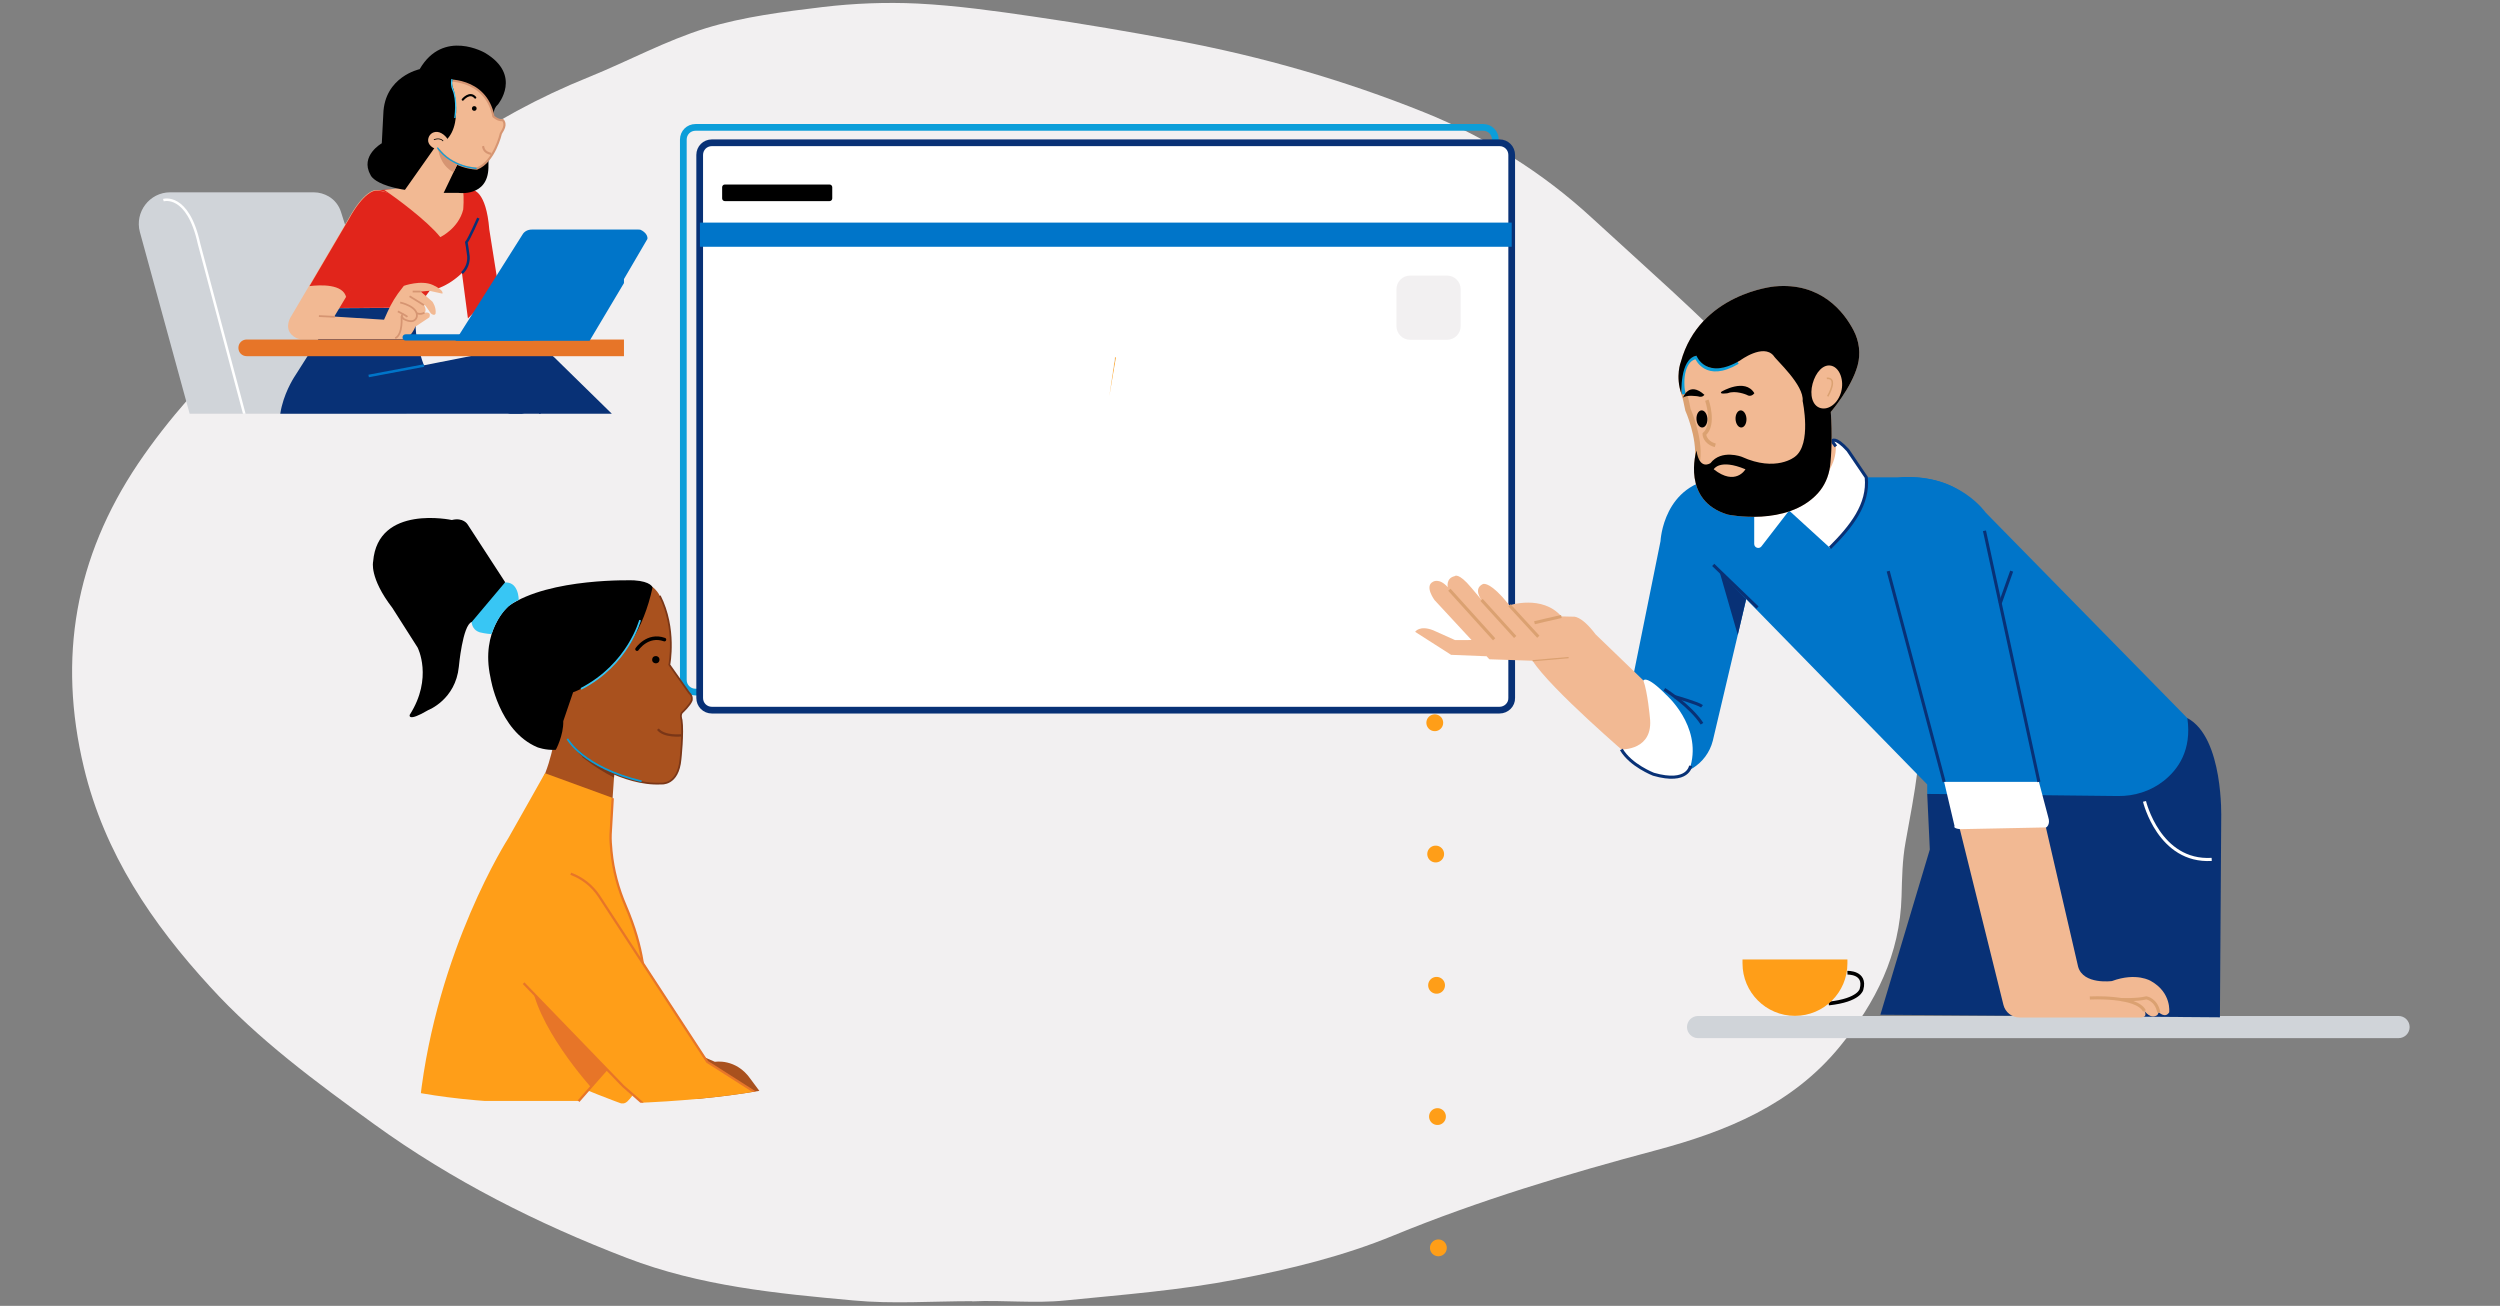 <svg id="eKryHwpI1GA1" xmlns="http://www.w3.org/2000/svg" xmlns:xlink="http://www.w3.org/1999/xlink" viewBox="0 0 574.34 300" shape-rendering="geometricPrecision" text-rendering="geometricPrecision" width="574.34" height="300">
<rect x="0" y="0" width="574.34" height="300" fill="#808080" stroke="none"/>
<style><![CDATA[
#eKryHwpI1GA64_tr {animation: eKryHwpI1GA64_tr__tr 20000ms linear infinite normal forwards}@keyframes eKryHwpI1GA64_tr__tr { 0% {transform: translate(141.658px,103.628px) rotate(5deg)} 5% {transform: translate(141.658px,103.628px) rotate(5deg)} 7% {transform: translate(141.658px,103.628px) rotate(0deg)} 20% {transform: translate(141.658px,103.628px) rotate(0deg)} 22% {transform: translate(141.658px,103.628px) rotate(5deg)} 35% {transform: translate(141.658px,103.628px) rotate(5deg)} 37% {transform: translate(141.658px,103.628px) rotate(0deg)} 50% {transform: translate(141.658px,103.628px) rotate(0deg)} 52% {transform: translate(141.658px,103.628px) rotate(5deg)} 65% {transform: translate(141.658px,103.628px) rotate(5deg)} 67% {transform: translate(141.658px,103.628px) rotate(0deg)} 82.5% {transform: translate(141.658px,103.628px) rotate(0deg)} 84.5% {transform: translate(141.658px,103.628px) rotate(5deg)} 97.5% {transform: translate(141.658px,103.628px) rotate(5deg)} 99.5% {transform: translate(141.658px,103.628px) rotate(0deg)} 100% {transform: translate(141.658px,103.628px) rotate(0deg)}} #eKryHwpI1GA70_ts {animation: eKryHwpI1GA70_ts__ts 20000ms linear infinite normal forwards}@keyframes eKryHwpI1GA70_ts__ts { 0% {transform: translate(155.1px,64.7px) scale(1,1)} 2.5% {transform: translate(155.1px,64.7px) scale(1,1)} 4% {transform: translate(155.1px,64.7px) scale(1,0.2)} 5.5% {transform: translate(155.1px,64.7px) scale(1,1)} 17.5% {transform: translate(155.1px,64.7px) scale(1,1)} 19% {transform: translate(155.1px,64.7px) scale(1,0.2)} 20.5% {transform: translate(155.1px,64.7px) scale(1,1)} 40% {transform: translate(155.1px,64.7px) scale(1,1)} 41.5% {transform: translate(155.1px,64.7px) scale(1,0.2)} 43% {transform: translate(155.1px,64.7px) scale(1,1)} 60% {transform: translate(155.1px,64.7px) scale(1,1)} 61.5% {transform: translate(155.1px,64.7px) scale(1,0.2)} 63% {transform: translate(155.1px,64.7px) scale(1,1)} 80% {transform: translate(155.1px,64.7px) scale(1,1)} 81.5% {transform: translate(155.1px,64.7px) scale(1,0.2)} 83% {transform: translate(155.1px,64.7px) scale(1,1)} 100% {transform: translate(155.1px,64.7px) scale(1,1)}} #eKryHwpI1GA71_to {animation: eKryHwpI1GA71_to__to 20000ms linear infinite normal forwards}@keyframes eKryHwpI1GA71_to__to { 0% {transform: translate(152.75px,60.709px)} 2.5% {transform: translate(152.75px,60.709px)} 4% {transform: translate(152.772px,61.708px)} 5.5% {transform: translate(152.75px,60.709px)} 17.5% {transform: translate(152.75px,60.709px)} 19% {transform: translate(152.772px,61.708px)} 20.5% {transform: translate(152.75px,60.709px)} 40% {transform: translate(152.75px,60.709px)} 41.5% {transform: translate(152.772px,61.708px)} 43% {transform: translate(152.75px,60.709px)} 60% {transform: translate(152.75px,60.709px)} 61.5% {transform: translate(152.772px,61.708px)} 63% {transform: translate(152.75px,60.709px)} 80% {transform: translate(152.75px,60.709px)} 81.5% {transform: translate(152.772px,61.708px)} 83% {transform: translate(152.75px,60.709px)} 100% {transform: translate(152.75px,60.709px)}} #eKryHwpI1GA91_ts {animation: eKryHwpI1GA91_ts__ts 20000ms linear infinite normal forwards}@keyframes eKryHwpI1GA91_ts__ts { 0% {transform: translate(289.921px,124.971px) scale(0,1)} 2.5% {transform: translate(289.921px,124.971px) scale(1,1)} 100% {transform: translate(289.921px,124.971px) scale(1,1)}} #eKryHwpI1GA92_ts {animation: eKryHwpI1GA92_ts__ts 20000ms linear infinite normal forwards}@keyframes eKryHwpI1GA92_ts__ts { 0% {transform: translate(289.762px,139.031px) scale(0,1)} 1.5% {transform: translate(289.762px,139.031px) scale(0,1)} 7.5% {transform: translate(289.762px,139.031px) scale(1,1)} 100% {transform: translate(289.762px,139.031px) scale(1,1)}} #eKryHwpI1GA101_to {animation: eKryHwpI1GA101_to__to 20000ms linear infinite normal forwards}@keyframes eKryHwpI1GA101_to__to { 0% {transform: translate(284px,97.845px)} 7.5% {transform: translate(284px,97.845px)} 10% {transform: translate(301.504px,83.632px)} 100% {transform: translate(301.504px,83.632px)}} #eKryHwpI1GA106_to {animation: eKryHwpI1GA106_to__to 20000ms linear infinite normal forwards}@keyframes eKryHwpI1GA106_to__to { 0% {transform: translate(233.595px,155.615px)} 7.5% {transform: translate(233.595px,155.615px)} 10% {transform: translate(227.942px,164.597px)} 100% {transform: translate(227.942px,164.597px)}} #eKryHwpI1GA111 {animation: eKryHwpI1GA111_s_do 20000ms linear infinite normal forwards}@keyframes eKryHwpI1GA111_s_do { 0% {stroke-dashoffset: 0} 7.5% {stroke-dashoffset: -268.89} 100% {stroke-dashoffset: -268.89}} #eKryHwpI1GA121_tr {animation: eKryHwpI1GA121_tr__tr 20000ms linear infinite normal forwards}@keyframes eKryHwpI1GA121_tr__tr { 0% {transform: translate(213.559px,354.752px) rotate(75deg)} 10% {transform: translate(213.559px,354.752px) rotate(75deg)} 15% {transform: translate(213.559px,354.752px) rotate(0deg)} 80% {transform: translate(213.559px,354.752px) rotate(0deg)} 85% {transform: translate(213.559px,354.752px) rotate(75deg)} 100% {transform: translate(213.559px,354.752px) rotate(75deg)}} #eKryHwpI1GA159_tr {animation: eKryHwpI1GA159_tr__tr 20000ms linear infinite normal forwards}@keyframes eKryHwpI1GA159_tr__tr { 0% {transform: translate(194.248px,317.639px) rotate(8deg)} 5% {transform: translate(194.248px,317.639px) rotate(8deg)} 7% {transform: translate(194.248px,317.639px) rotate(0deg)} 27.5% {transform: translate(194.248px,317.639px) rotate(0deg)} 29.5% {transform: translate(194.248px,317.639px) rotate(8deg)} 52% {transform: translate(194.248px,317.639px) rotate(8deg)} 54% {transform: translate(194.248px,317.639px) rotate(0deg)} 77.5% {transform: translate(194.248px,317.639px) rotate(0deg)} 79.5% {transform: translate(194.248px,317.639px) rotate(8deg)} 97.5% {transform: translate(194.248px,317.639px) rotate(8deg)} 99.5% {transform: translate(194.248px,317.639px) rotate(0deg)} 100% {transform: translate(194.248px,317.639px) rotate(0deg)}} #eKryHwpI1GA162_ts {animation: eKryHwpI1GA162_ts__ts 20000ms linear infinite normal forwards}@keyframes eKryHwpI1GA162_ts__ts { 0% {transform: translate(242.2px,270.8px) scale(1,1)} 1.5% {transform: translate(242.2px,270.8px) scale(1,0.2)} 3% {transform: translate(242.2px,270.8px) scale(1,1)} 20% {transform: translate(242.2px,270.8px) scale(1,1)} 21.5% {transform: translate(242.2px,270.8px) scale(1,0.2)} 23% {transform: translate(242.2px,270.8px) scale(1,1)} 40% {transform: translate(242.2px,270.8px) scale(1,1)} 41.5% {transform: translate(242.2px,270.8px) scale(1,0.2)} 43% {transform: translate(242.2px,270.8px) scale(1,1)} 60% {transform: translate(242.2px,270.8px) scale(1,1)} 61.5% {transform: translate(242.2px,270.8px) scale(1,0.2)} 63% {transform: translate(242.2px,270.8px) scale(1,1)} 80% {transform: translate(242.2px,270.8px) scale(1,1)} 81.5% {transform: translate(242.2px,270.8px) scale(1,0.2)} 83% {transform: translate(242.2px,270.8px) scale(1,1)} 100% {transform: translate(242.2px,270.8px) scale(1,1)}} #eKryHwpI1GA163_to {animation: eKryHwpI1GA163_to__to 20000ms linear infinite normal forwards}@keyframes eKryHwpI1GA163_to__to { 0% {transform: translate(239.45px,265.151px)} 1.5% {transform: translate(239.728px,267.132px)} 3% {transform: translate(239.45px,265.151px)} 20% {transform: translate(239.45px,265.151px)} 21.5% {transform: translate(239.728px,267.132px)} 23% {transform: translate(239.45px,265.151px)} 40% {transform: translate(239.45px,265.151px)} 41.5% {transform: translate(239.728px,267.132px)} 43% {transform: translate(239.45px,265.151px)} 60% {transform: translate(239.45px,265.151px)} 61.5% {transform: translate(239.728px,267.132px)} 63% {transform: translate(239.45px,265.151px)} 80% {transform: translate(239.45px,265.151px)} 81.5% {transform: translate(239.728px,267.132px)} 83% {transform: translate(239.45px,265.151px)} 100% {transform: translate(239.45px,265.151px)}} #eKryHwpI1GA220_tr {animation: eKryHwpI1GA220_tr__tr 20000ms linear infinite normal forwards}@keyframes eKryHwpI1GA220_tr__tr { 0% {transform: translate(409.011px,162.733px) rotate(-5deg)} 7% {transform: translate(409.011px,162.733px) rotate(-5deg)} 8.5% {transform: translate(409.011px,162.733px) rotate(0deg)} 12.5% {transform: translate(409.011px,162.733px) rotate(0deg)} 14% {transform: translate(409.011px,162.733px) rotate(-10deg)} 17.5% {transform: translate(409.011px,162.733px) rotate(-10deg)} 19% {transform: translate(409.011px,162.733px) rotate(0deg)} 22.5% {transform: translate(409.011px,162.733px) rotate(0deg)} 24% {transform: translate(409.011px,162.733px) rotate(-5deg)} 27.5% {transform: translate(409.011px,162.733px) rotate(-5deg)} 29% {transform: translate(409.011px,162.733px) rotate(0deg)} 50% {transform: translate(409.011px,162.733px) rotate(-5deg)} 51.5% {transform: translate(409.011px,162.733px) rotate(0deg)} 55.5% {transform: translate(409.011px,162.733px) rotate(0deg)} 57% {transform: translate(409.011px,162.733px) rotate(-10deg)} 60.5% {transform: translate(409.011px,162.733px) rotate(-10deg)} 62% {transform: translate(409.011px,162.733px) rotate(0deg)} 65.5% {transform: translate(409.011px,162.733px) rotate(0deg)} 67% {transform: translate(409.011px,162.733px) rotate(-5deg)} 70.5% {transform: translate(409.011px,162.733px) rotate(-5deg)} 72% {transform: translate(409.011px,162.733px) rotate(0deg)} 100% {transform: translate(409.011px,162.733px) rotate(0deg)}} #eKryHwpI1GA232_tr {animation: eKryHwpI1GA232_tr__tr 20000ms linear infinite normal forwards}@keyframes eKryHwpI1GA232_tr__tr { 0% {transform: translate(427.166px,111.998px) rotate(0deg)} 7.5% {transform: translate(427.166px,111.998px) rotate(0deg)} 9.5% {transform: translate(427.166px,111.998px) rotate(-5deg)} 25% {transform: translate(427.166px,111.998px) rotate(-5deg)} 27% {transform: translate(427.166px,111.998px) rotate(0deg)} 42.5% {transform: translate(427.166px,111.998px) rotate(0deg)} 44.5% {transform: translate(427.166px,111.998px) rotate(-5deg)} 65% {transform: translate(427.166px,111.998px) rotate(-5deg)} 67% {transform: translate(427.166px,111.998px) rotate(0deg)} 80% {transform: translate(427.166px,111.998px) rotate(0deg)} 82% {transform: translate(427.166px,111.998px) rotate(-5deg)} 100% {transform: translate(427.166px,111.998px) rotate(-5deg)}} #eKryHwpI1GA242_to {animation: eKryHwpI1GA242_to__to 20000ms linear infinite normal forwards}@keyframes eKryHwpI1GA242_to__to { 0% {transform: translate(421.259px,88.598px)} 2% {transform: translate(421.259px,88.598px)} 3.5% {transform: translate(421.259px,89.598px)} 5% {transform: translate(421.259px,88.598px)} 20% {transform: translate(421.259px,88.598px)} 21.5% {transform: translate(421.259px,89.598px)} 23% {transform: translate(421.259px,88.598px)} 50% {transform: translate(421.259px,88.598px)} 51.5% {transform: translate(421.259px,89.598px)} 53% {transform: translate(421.259px,88.598px)} 70% {transform: translate(421.259px,88.598px)} 71.5% {transform: translate(421.259px,89.598px)} 73% {transform: translate(421.259px,88.598px)} 85% {transform: translate(421.259px,88.598px)} 86.5% {transform: translate(421.259px,89.598px)} 88% {transform: translate(421.259px,88.598px)} 100% {transform: translate(421.259px,88.598px)}} #eKryHwpI1GA243_to {animation: eKryHwpI1GA243_to__to 20000ms linear infinite normal forwards}@keyframes eKryHwpI1GA243_to__to { 0% {transform: translate(413.06px,89.096px)} 2% {transform: translate(413.06px,89.096px)} 3.5% {transform: translate(413.06px,90.096px)} 5% {transform: translate(413.06px,89.096px)} 20% {transform: translate(413.06px,89.096px)} 21.5% {transform: translate(413.06px,90.096px)} 23% {transform: translate(413.06px,89.096px)} 50% {transform: translate(413.06px,89.096px)} 51.5% {transform: translate(413.06px,90.096px)} 53% {transform: translate(413.06px,89.096px)} 70% {transform: translate(413.06px,89.096px)} 71.5% {transform: translate(413.06px,90.096px)} 73% {transform: translate(413.06px,89.096px)} 85% {transform: translate(413.06px,89.096px)} 86.5% {transform: translate(413.06px,90.096px)} 88% {transform: translate(413.06px,89.096px)} 100% {transform: translate(413.06px,89.096px)}} #eKryHwpI1GA245_ts {animation: eKryHwpI1GA245_ts__ts 20000ms linear infinite normal forwards}@keyframes eKryHwpI1GA245_ts__ts { 0% {transform: translate(421.953px,95.499px) rotate(-2.889deg) scale(1,1)} 2% {transform: translate(421.953px,95.499px) rotate(-2.889deg) scale(1,1)} 3.5% {transform: translate(421.953px,95.499px) rotate(-2.889deg) scale(1,0.2)} 5% {transform: translate(421.953px,95.499px) rotate(-2.889deg) scale(1,1)} 20% {transform: translate(421.953px,95.499px) rotate(-2.889deg) scale(1,1)} 21.5% {transform: translate(421.953px,95.499px) rotate(-2.889deg) scale(1,0.2)} 23% {transform: translate(421.953px,95.499px) rotate(-2.889deg) scale(1,1)} 50% {transform: translate(421.953px,95.499px) rotate(-2.889deg) scale(1,1)} 51.5% {transform: translate(421.953px,95.499px) rotate(-2.889deg) scale(1,0.2)} 53% {transform: translate(421.953px,95.499px) rotate(-2.889deg) scale(1,1)} 70% {transform: translate(421.953px,95.499px) rotate(-2.889deg) scale(1,1)} 71.5% {transform: translate(421.953px,95.499px) rotate(-2.889deg) scale(1,0.2)} 73% {transform: translate(421.953px,95.499px) rotate(-2.889deg) scale(1,1)} 85% {transform: translate(421.953px,95.499px) rotate(-2.889deg) scale(1,1)} 86.5% {transform: translate(421.953px,95.499px) rotate(-2.889deg) scale(1,0.2)} 88% {transform: translate(421.953px,95.499px) rotate(-2.889deg) scale(1,1)} 100% {transform: translate(421.953px,95.499px) rotate(-2.889deg) scale(1,1)}} #eKryHwpI1GA246_ts {animation: eKryHwpI1GA246_ts__ts 20000ms linear infinite normal forwards}@keyframes eKryHwpI1GA246_ts__ts { 0% {transform: translate(414.668px,95.416px) rotate(-2.889deg) scale(1,1)} 2% {transform: translate(414.668px,95.416px) rotate(-2.889deg) scale(1,1)} 3.5% {transform: translate(414.668px,95.416px) rotate(-2.889deg) scale(1,0.2)} 5% {transform: translate(414.668px,95.416px) rotate(-2.889deg) scale(1,1)} 20% {transform: translate(414.668px,95.416px) rotate(-2.889deg) scale(1,1)} 21.5% {transform: translate(414.668px,95.416px) rotate(-2.889deg) scale(1,0.2)} 23% {transform: translate(414.668px,95.416px) rotate(-2.889deg) scale(1,1)} 50% {transform: translate(414.668px,95.416px) rotate(-2.889deg) scale(1,1)} 51.5% {transform: translate(414.668px,95.416px) rotate(-2.889deg) scale(1,0.2)} 53% {transform: translate(414.668px,95.416px) rotate(-2.889deg) scale(1,1)} 70% {transform: translate(414.668px,95.416px) rotate(-2.889deg) scale(1,1)} 71.5% {transform: translate(414.668px,95.416px) rotate(-2.889deg) scale(1,0.2)} 73% {transform: translate(414.668px,95.416px) rotate(-2.889deg) scale(1,1)} 85% {transform: translate(414.668px,95.416px) rotate(-2.889deg) scale(1,1)} 86.5% {transform: translate(414.668px,95.416px) rotate(-2.889deg) scale(1,0.2)} 88% {transform: translate(414.668px,95.416px) rotate(-2.889deg) scale(1,1)} 100% {transform: translate(414.668px,95.416px) rotate(-2.889deg) scale(1,1)}} #eKryHwpI1GA247_ts {animation: eKryHwpI1GA247_ts__ts 20000ms linear infinite normal forwards}@keyframes eKryHwpI1GA247_ts__ts { 0% {transform: translate(419.76px,103.5px) scale(1,1)} 5% {transform: translate(419.76px,103.5px) scale(1,1)} 6.5% {transform: translate(419.76px,103.5px) scale(1,0.5)} 8% {transform: translate(419.76px,103.5px) scale(1,1)} 9.5% {transform: translate(419.76px,103.5px) scale(1,0.5)} 11% {transform: translate(419.76px,103.5px) scale(1,1)} 12.5% {transform: translate(419.76px,103.5px) scale(1,0.5)} 14% {transform: translate(419.76px,103.5px) scale(1,1)} 15.5% {transform: translate(419.76px,103.5px) scale(1,0.5)} 17% {transform: translate(419.76px,103.5px) scale(1,1)} 18.5% {transform: translate(419.76px,103.5px) scale(1,0.5)} 20% {transform: translate(419.76px,103.5px) scale(1,1)} 21.5% {transform: translate(419.76px,103.5px) scale(1,0.5)} 23% {transform: translate(419.76px,103.5px) scale(1,1)} 24.5% {transform: translate(419.76px,103.5px) scale(1,0.5)} 26% {transform: translate(419.76px,103.5px) scale(1,1)} 27.5% {transform: translate(419.76px,103.5px) scale(1,0.5)} 29% {transform: translate(419.76px,103.5px) scale(1,1)} 50% {transform: translate(419.76px,103.5px) scale(1,1)} 51.5% {transform: translate(419.76px,103.5px) scale(1,0.5)} 53% {transform: translate(419.76px,103.5px) scale(1,1)} 54.5% {transform: translate(419.76px,103.5px) scale(1,0.5)} 56% {transform: translate(419.76px,103.5px) scale(1,1)} 57.5% {transform: translate(419.76px,103.5px) scale(1,0.5)} 59% {transform: translate(419.76px,103.5px) scale(1,1)} 60.5% {transform: translate(419.76px,103.5px) scale(1,0.5)} 62% {transform: translate(419.76px,103.5px) scale(1,1)} 63.5% {transform: translate(419.76px,103.5px) scale(1,0.5)} 65% {transform: translate(419.76px,103.5px) scale(1,1)} 66.5% {transform: translate(419.76px,103.5px) scale(1,0.5)} 68% {transform: translate(419.76px,103.5px) scale(1,1)} 69.5% {transform: translate(419.76px,103.5px) scale(1,0.5)} 71% {transform: translate(419.76px,103.5px) scale(1,1)} 72.5% {transform: translate(419.76px,103.5px) scale(1,0.5)} 74% {transform: translate(419.76px,103.5px) scale(1,1)} 100% {transform: translate(419.76px,103.5px) scale(1,1)}} #eKryHwpI1GA248 {animation: eKryHwpI1GA248_s_do 20000ms linear infinite normal forwards}@keyframes eKryHwpI1GA248_s_do { 0% {stroke-dashoffset: 0} 100% {stroke-dashoffset: -600}}
]]></style>
<defs><path id="eKryHwpI1GA4" d="M19.4,183.2h196.5v-51.7l9-15.4c.3-2.1-2.5-3.8-3.8-3.8h-5.1v-29.3c0-32.3-26.2-58.4-58.4-58.4h-138.1l-.1,158.6Z"/><path id="eKryHwpI1GA5" d="M372.5,322.1c0,62.3,13.8,124.6-148.6,126.4-157.2,1.7-123-55.6-123-117.9s13.6-141.8,110.1-112.7c58.3,17.5,161.5,41.9,161.5,104.2Z"/><path id="eKryHwpI1GA6" d="M300.7,330.5c0,38.8-21,72.7-52.3,90.9-15.5,9-33.6,14.2-52.9,14.2-58.1,0-105.1-47.1-105.1-105.1s-6.6-187.8,105.1-105.1c43,31.8,97.6,39.9,104.3,91.6.6,4.4.9,8.9.9,13.5Z"/></defs><g transform="matrix(.57 0 0 0.57 74.163 22.42)"><path d="M373.7,531.1c-16,0-32,1.2-47.9-.3-30.9-2.8-61.8-5.8-91.2-17.1-36.2-13.9-70.5-31.2-102-54-23.3-16.9-46.6-34-66-55.3C43.2,378.9,24,350.7,15.7,316c-10.6-44.2-3.5-84.7,21.8-122.4c12.4-18.4,27.2-34.5,43-50c11.5-11.2,22.8-22.5,34-34c30.1-31,64.5-55.7,104.8-71.9c15.8-6.4,31-14.7,47.2-19.7c15.1-4.6,31.2-6.6,47-8.5c12.6-1.5,25.5-2,38.2-1.4c15.7.8,31.4,3,47.1,5.3c19.3,2.8,38.6,6.1,57.8,9.7c34,6.4,67.1,15.9,99.2,28.8c25.1,10.1,47.7,24.2,67.6,42.5c21.3,19.6,43.2,38.7,63.2,59.5c20.8,21.6,39.5,45.2,52.4,72.6c9.1,19.2,14.2,39.5,16.4,60.8c2.1,20.2-2,39.4-5.5,58.9-1.3,7.1-1.4,14.5-1.6,21.7-.6,23.4-10.4,42.9-24.9,60.6-19.2,23.5-45.8,34.2-73.8,41.7-36,9.6-71.4,20.2-106,34.4-20.1,8.3-41.8,13.6-63.2,17.7-22.7,4.4-46,6.2-69.1,8.5-12.5,1.3-25.099-.22-37.599.38-.1-.4-.001-.08-.001-.08Z" transform="translate(-112-46)" fill="#f2f0f1"/><g transform="matrix(1.05 0 0 1.05-105.32-64.932)"><g><g clip-path="url(#eKryHwpI1GA82)"><g><g><g><path d="M124.5,304.3h-40.8c0-6.5,5.3-11.8,11.8-11.8h4.2v-63.9h10.3v63.9h2.7c3.3,0,6.2,1.3,8.3,3.5s3.5,5,3.5,8.3Z" fill="#f2f0f1"/></g><g><g><path d="M156,206.7c0,0-2.1,12.3-12.1,12.6l-74.7.3c-5.9,0-11.2-3.9-12.7-9.7L30.1,113.5c-2.1-7.7,3.7-15.3,11.6-15.3h55.1c2.1,0,4.1.6,5.8,1.6c2.2,1.3,3.9,3.4,4.7,6l10.4,32.7l13.8,43.6L156,206.7Z" fill="#d0d4d9"/></g><path d="M39.1,101.2c0,0,9.4-2.9,13.7,16.8l23.4,87.9h18.1" fill="none" stroke="#fff" stroke-width="0.976" stroke-miterlimit="10"/></g><g><g><g><path d="M261.6,218.9l-18.4,29.4c-4.8,6.7-10.9,1.8-10.9,1.8l-7.3-7.2-3.4-3.4-4.2-4.2-13.2-13.1l20-20l13,14l3.6,3.9.7.8l2.4,2.6l3.9-2.7c7.6-4.8,11.3-4.9,13.1-4.2.8.3,1.2,1.4.7,2.3Z" fill="#f2b993"/><path d="M241.4,220.9c-2.6,5-10.2,19.3-10.9,19.8-.5.3-3.1,1.3-5.4,2.2l-3.4-3.4-4.2-4.2c0,0,16.7-14.5,19.7-19.1l3.6,3.9.6.8Z" fill="#fff"/><g><path d="M261.6,218.9l-18.4,29.4c-4.8,6.7-10.9,1.8-10.9,1.8l-10.7-10.6c4.2-3.6,16.2-14.2,19.1-19.4l3.1,3.4l3.9-2.7c7.6-4.8,11.3-4.9,13.1-4.2.9.3,1.3,1.4.8,2.3Z" fill="#083176"/></g><path d="M237.9,230.4c0,0,3.5-5.1,5.9-7" fill="none" stroke="#000" stroke-width="0.303" stroke-miterlimit="10"/></g><g><g><path d="M106.1,142.7L89.8,168.4c0,0-14.2,20.4.6,34.2c2.2,2.1,5.2,3.1,8.2,2.9c4.7-.3,13.5-2.1,29.3-8l54.9-16.1l14.8,49c0,0,27.5-21.5,30.9-30.3l-39.2-38.4c-3.7-3.6-9-5.2-14.1-4.2l-36.1,7.1c0,0-4.8-12-2.7-22.1l-30.3.2Z" fill="#083176"/></g><line x1="139.1" y1="164.7" x2="117.9" y2="168.7" fill="none" stroke="#0075c9" stroke-width="0.976" stroke-miterlimit="10"/></g></g><g><path d="M160,108.1c0,0-3.5,8-4.6,9.3c0,0,.5,2.7.8,5.3.2,2.4-.7,4.8-2.5,6.5-2.5,2.4-6.8,5.7-12.4,6.8l-4.8,6.5-30.3.1l14.2-45.1l3.6-.3l9.2-.7l21,.6l3.5.1c-.1.2,5.9,1.8,2.3,10.9Z" fill="#e1251b"/></g><g><path d="M141.2,136l-3.3.3l4.5,3.9c0,0,1.5,2.1,1.2,4.5c0,0-.3,1.2-1.8,0l-2.1-3-.6-.3c.1.1,1.2,2.1.3,3c0,0,2.7-.6,1.8,1.8l-5.4,3.6c0,0-1.4,3.9-4.3,4.8h-39.2c-.9,0-1.8-.2-2.6-.7-4.7-2.7-1.9-7.5-1.9-7.5L95.1,134l15.1-25.7c5.8-10.6,10-10.9,10-10.9s9.8-.8,6.9,9.7c-.5,1.7-1.2,3.3-2.1,4.8l-15.8,26.5-4.5,7.5l19.1,1.2c0,0,.5-1.1,1.3-2.9c1.5-3.4,3.4-6.5,5.7-9.3l.6-.8c0,0,6.7-2.4,11.2-.3s3.6,3.3,3.6,3.3l-5-1.1Z" fill="#f2b993"/><g><path d="M128.2,107.3c-.5,1.7-1.2,3.3-2.1,4.8l-16.8,26.5c-1.1-5.3-9.9-4.9-14.1-4.4l15.1-25.7c5.8-10.6,10-10.9,10-10.9s10.8-.8,7.9,9.7Z" fill="#e1251b"/></g><line x1="104.9" y1="146" x2="98.8" y2="145.7" fill="#f2b993" stroke="#d69572" stroke-width="0.688" stroke-miterlimit="10"/><line x1="134.8" y1="136.3" x2="137.9" y2="136.3" fill="#f2b993" stroke="#d69572" stroke-width="0.688" stroke-miterlimit="10"/><line x1="133.6" y1="138.1" x2="139.1" y2="141.5" fill="#f2b993" stroke="#d69572" stroke-width="0.688" stroke-miterlimit="10"/><path d="M130,140.5c0,0,7,1.5,6.4,5.4c0,0-.6,3.3-5.1.9c0,0-1.5-1.5,0-1.8" fill="#f2b993" stroke="#d69572" stroke-width="0.688" stroke-miterlimit="10"/><path d="M129.1,143.9c0,0,3,1.5,3.7,2.1" fill="#f2b993" stroke="#d69572" stroke-width="0.688" stroke-miterlimit="10"/><path d="M130.5,145.7c0,0,.7,7-2.4,8.5" fill="#f2b993" stroke="#d69572" stroke-width="0.688" stroke-miterlimit="10"/><path d="M136.3,144.6c0,0,1.5.7,3-.2" fill="#f2b993" stroke="#d69572" stroke-width="0.688" stroke-miterlimit="10"/></g><g><path d="M158,97.4c0,0,5,.2,6.2,15l3.6,22.7L156,146.6l-3.9-29.7L158,97.4Z" fill="#e1251b"/></g><g><path d="M227.8,305.6h-37.6c-3.2,0-6-2.1-6.8-5.2l-3.2-11.5-1.5-5.6-8.2-29.8l29.3-1.7l8.2,30.8c.1.2.1.4.2.6.8,2.4,1.6,4.3,2.6,5.9c3.8,6.4,8.4,7.2,8.4,7.2c8.1,1.8,8.6,9.3,8.6,9.3Z" fill="#f2b993"/><path d="M227.8,305.6h-37.6c-3.2,0-6-2.1-6.8-5.2l-3.2-11.5-1.5-5.6h29.6c.8,2.4,1.6,4.3,2.6,5.9c3.8,6.4,8.4,7.2,8.4,7.2c8,1.7,8.5,9.2,8.5,9.2Z" fill="#fff"/><g><path d="M227.8,305.6h-37.6c-3.2,0-6-2.1-6.8-5.2l-3.2-11.5l30.6.3c3.8,6.4,8.4,7.2,8.4,7.2c8.1,1.7,8.6,9.2,8.6,9.2Z" fill="#083176"/></g></g><g><polygon points="98.5,205.4 152.6,205.4 152.6,256.9 204.1,257.5 183,179.6" fill="#083176"/></g><path d="M154.2,104.8c-1.8,7.3-8.8,10.6-8.8,10.6-5.1-6.4-17.7-15.6-21.5-18.1l9.1-1.1h12.7l8.4,1.1c.5,2.8.1,7.5.1,7.5Z" fill="#f2b993"/><path d="M160,108.1c0,0-3.5,8-4.6,9.3c0,0,.5,2.7.8,5.3.2,2.4-.7,4.8-2.5,6.5" fill="none" stroke="#083176" stroke-width="0.976" stroke-miterlimit="10"/><g><path d="M290.9,161.1h-219.8c-1.8,0-3.2-1.4-3.2-3.2v0c0-1.8,1.4-3.2,3.2-3.2h219.7c1.8,0,3.2,1.4,3.2,3.2v0c0,1.8-1.4,3.2-3.1,3.2Z" fill="#e77528"/></g><g><g id="eKryHwpI1GA64_tr" transform="translate(141.658,103.628) rotate(5)"><g transform="translate(-141.658,-103.628)"><path d="M162.7,67.1c0,0-.5-2.9,1.3-4.7c0,0,8.4-12-6.6-19.3c0,0-16.8-8-24.5,8.4c0,0-13.2,4-12.4,18.3l.4,11.3c0,0-8,5.5-3.3,12.4c0,0,2.6,7.3,34.3,4c0,0,11.3.7,10.6-10.6c0,.1-1.4-15.3.2-19.8Z"/><g><polygon points="151.2,84.8 149.3,89.8 144.3,103.1 129.7,100.9 145,74.6 148.7,80.7" fill="#f2b993"/><path d="M151.2,84.8l-1.9,5c-5.6-2.3-6.6-8.3-6.6-8.3s5.2-.4,5.6-.8c.1-.1.2-.1.4-.1l2.5,4.2Z" fill="#d69572"/></g><path d="M142.6,55c0,0,15.7-2.9,20.1,12.1c0,0,1.8,1.5,3.7,1.1c0,0,1.5,1.1.4,3.7l-.7,1.5c0,0-1.5,11-8,14.2c0,0-9.5.7-15.7-6.6-.1,0-10.7-21.2.2-26Z" fill="#f2b993" stroke="#d69572" stroke-width="0.83" stroke-miterlimit="10"/><g id="eKryHwpI1GA70_ts" transform="translate(155.1,64.7) scale(1,1)"><circle r="0.9" transform="translate(-0,0)"/></g><g id="eKryHwpI1GA71_to" transform="translate(152.75,60.709)"><path d="M150.4,61.7c0,0,2.4-3.5,4.7-1.2" transform="translate(-152.75,-60.709)" fill="none" stroke="#000" stroke-width="0.83" stroke-linecap="round" stroke-miterlimit="10"/></g><path d="M145.9,54.2c0,0-.7,1.5.7,4c0,0,7.3,20.5-8,23l-8.4-16.4c0,0,1.1-2.2,1.1-2.6s.7-1.5,1.1-2.2s2.2-1.8,3.3-2.9s2.4-2.6,2.3-2.9-.5-.7,1-1.1s1.8-.4,2.6-.7c.6-.4,4.3,1.8,4.3,1.8Z"/><path d="M146.5,78.9c0,1.8-2,2.6-4,2.6s-4-1.5-4-3.3s1.3-3.3,3.3-3.3s4.7,2.2,4.7,4Z" fill="#f2b993"/><path d="M140.7,78c0,0,2.2-1.2,3.6.2" fill="none" stroke="#000" stroke-width="0.301" stroke-miterlimit="10"/><path d="M159.7,78.8c.2.5.4,2.4,3.4,2.7" fill="#f2b993" stroke="#d69572" stroke-width="0.83" stroke-miterlimit="10"/><path d="M145.6,54.2c0,0-.3,2.2.7,4c2.2,4,1.7,10.8,1.7,10.8" fill="none" stroke="#38c6f4" stroke-width="0.498" stroke-miterlimit="10"/><path d="M158,87.5c0,0-9.5.7-15.7-6.6" fill="none" stroke="#0c9ed9" stroke-width="0.498" stroke-miterlimit="10"/></g></g><g><path d="M181.1,155.1h-49c-.7,0-1.2-.5-1.2-1.2v0c0-.7.5-1.2,1.2-1.2h49v2.4Z" fill="#0075c9"/></g><g><path d="M180.5,112.5h41c2.9,0,4.7,3.1,3.3,5.6l-22.1,37.1h-51.5l25.7-40.7c.7-1.3,2.1-2,3.6-2Z" fill="#0075c9"/></g></g></g></g></g><clipPath id="eKryHwpI1GA82"><use width="205.522" height="158.6" xlink:href="#eKryHwpI1GA4"/></clipPath></g></g></g><g transform="matrix(1.23 0 0 1.23-78.695-41.02)"><g transform="matrix(.8 0 0 0.8-21.649-2.567)"><path d="M582.4,288.4h-322.7c-2.8,0-5-2.2-5-5v-221.3c0-2.8,2.2-5,5-5h322.6c2.8,0,5,2.2,5,5v221.2c.1,2.8-2.2,5.1-4.9,5.1Z" fill="none" stroke="#0c9ed9" stroke-width="2.752" stroke-miterlimit="10"/><path d="M589,295.8h-322.6c-2.8,0-5-2.2-5-5v-222.4c0-2.8,2.2-5,5-5h322.6c2.8,0,5,2.2,5,5v222.4c.1,2.7-2.2,5-5,5Z" fill="#fff" stroke="#083176" stroke-width="2.752" stroke-miterlimit="10"/><path d="M314.6,87.3h-42.9c-.6,0-1.1-.5-1.1-1.1v-4.6c0-.6.5-1.1,1.1-1.1h42.9c.6,0,1.1.5,1.1,1.1v4.6c0,.6-.5,1.1-1.1,1.1Z"/><rect width="332.5" height="9.9" rx="0" ry="0" transform="translate(261.5 96.1)" fill="#0075c9"/><g><g id="eKryHwpI1GA91_ts" transform="translate(289.921,124.971) scale(0,1)"><path d="M328.7,128.2h-35.5c-1.8,0-3.3-1.5-3.3-3.3v0c0-1.8,1.5-3.3,3.3-3.3h35.5c1.8,0,3.3,1.5,3.3,3.3v0c0,1.8-1.5,3.3-3.3,3.3Z" transform="translate(-289.921,-124.971)" fill="#083176"/></g></g><g id="eKryHwpI1GA92_ts" transform="translate(289.762,139.031) scale(0,1)"><g transform="translate(-289.762,-139.031)"><path d="M375.7,142.5h-82.5c-1.8,0-3.3-1.5-3.3-3.3v0c0-1.8,1.5-3.3,3.3-3.3h82.5c1.8,0,3.3,1.5,3.3,3.3v0c0,1.8-1.5,3.3-3.3,3.3Z" fill="#d0d4d9"/></g></g><g><path d="M567.5,144.1h-15.1c-3.1,0-5.6-2.5-5.6-5.6v-15.1c0-3.1,2.5-5.6,5.6-5.6h15.1c3.1,0,5.6,2.5,5.6,5.6v15.1c0,3.1-2.5,5.6-5.6,5.6Z" fill="#f2f0f1"/></g><path d="" fill="none" stroke="#0c9ed9" stroke-width="0.688" stroke-miterlimit="10"/></g><g transform="matrix(.8 0 0 0.8 111.591 60.083)"><g><g><path d="M244.72,106.95L227.15,81.21c-13.67,9.35-22.64,25.06-22.64,42.88c0,9.16,2.37,17.76,6.53,25.23l27.92-14.01c-2.09-3.24-3.3-7.09-3.3-11.22c0-7.1,3.6-13.39,9.06-17.14Z" fill="#083176"/></g><g id="eKryHwpI1GA101_to" transform="translate(284,97.845)"><g transform="translate(-284,-97.845)"><path d="M308.18,120.63l-31.09,2.11c-.65-9.64-7.91-17.5-17.27-19.07L265,72.95c23.44,3.91,41.57,23.54,43.18,47.68Z" fill="#ff9e18"/></g></g><g><path d="M265.05,72.89l-5.18,30.73c-1.12-.2-2.27-.29-3.44-.29-4.34,0-8.39,1.34-11.72,3.63L227.14,81.22c8.33-5.7,18.42-9.04,29.29-9.04c2.94-.01,5.82.23,8.62.71Z" fill="#d0d4d9"/></g></g><path d="M275.44,132.49c-1.92,4.31-5.26,7.86-9.42,10.03l13.21,28.24c10.97-5.36,19.77-14.49,24.73-25.69l-28.52-12.58Z" fill="#38c6f4"/><g id="eKryHwpI1GA106_to" transform="translate(233.595,155.615)"><g transform="translate(-233.595,-155.615)"><path d="M256.29,144.82v31.15c-19.52,0-36.53-10.77-45.39-26.7l27.92-14.01c3.7,5.75,10.15,9.56,17.47,9.56Z" fill="#e1251b"/></g></g><g><path d="M279.22,170.76c-6.88,3.38-14.61,5.26-22.79,5.26v-31.15c3.45,0,6.72-.85,9.58-2.35l13.21,28.24Z" fill="#0075c9"/></g><path d="M308.36,124.09c0,7.46-1.58,14.56-4.4,20.97l-28.52-12.57c1.13-2.57,1.77-5.41,1.77-8.39c0-.48-.02-.94-.05-1.41l31.09-2.11c.06,1.16.11,2.33.11,3.51Z" fill="#38c6f4"/></g><ellipse id="eKryHwpI1GA111" rx="42.795" ry="42.795" transform="matrix(.114-.67 0.67 0.114 316.861 159.609)" fill="none" stroke="#fff" stroke-width="39" stroke-dasharray="268.89"/></g><g transform="matrix(1.05 0 0 1.05-126.45-65.271)"><g><g clip-path="url(#eKryHwpI1GA157)"><g><g><g><g><clipPath><use width="210.374" height="236.998" xlink:href="#eKryHwpI1GA6"/></clipPath></g></g></g><g id="eKryHwpI1GA121_tr" transform="translate(213.559,354.752) rotate(75)"><g transform="translate(-213.559,-354.752)"><g><path d="M357.2,309.4l-9.4,7.4-.7,2.7c0,0-3.7,4.3-5.5,3.4c0,0,.1,1.6-3.7,3.3l-5.7,2.8c0,0-.5,2.2-3.1,1.9l-13.5-1.5-3.9,7.2-8.5,15.7L289.3,337l9.7-12.2l4.3-5.4c0,0,.7-8.2,9.9-11.5l19.2-7.6c0,0,1.5-.7,1.5,1.4c0,0-.5,2-2.8,3.8L324,311c0,0-1.1.7,1.4,1.2c0,0,10.3,1.6,13.8-.1c0,0,2.1-8.7,6-5.1l.6.7.6-2.4c0,0,2.3-5,4.8-2.3l-1.2,4.9l4.7-2.2c0,0,2.8-1.7,5.4.5c0,0,.6.6-2.9,3.2Z" fill="#a9511e"/><path d="M317.4,319.8c0,0,6.9-.4,9.8,3.7c0,0,1,1.3,2,.5l3.2-2.4l1.3-5.1c0,0,2.5-4.7,4.4-1.9l-1.3,7.5c0,0-.1,1.5-1.9,3.5l-2.6,3.3" fill="none" stroke="#7a3617" stroke-width="0.602" stroke-miterlimit="10"/><g><polygon points="311.7,336.5 303.2,352.2 289.3,337 299,324.9" fill="#ff9e18"/></g><g><path d="M204.2,353.6c3.8-3,8.7-4.1,13.4-3.2c6.1,1.1,16.3,3.8,26.1,9.8l16.5,8.6L287.1,336c.5-.7,1.5-.8,2.1-.3c4,3.4,16.9,14.3,20.1,20.1.5.9.5,2-.1,2.8c0,0-32.9,47.6-45.7,44.3-1.4-.1-7.2-1-10.2-2.7L225,387.9c-7.4-2.7-14-7.2-19.2-13.2-5.4-6.6-9.4-14.9-1.6-21.1Z" fill="#ff9e18"/></g><path d="M218.3,384.6l33.8,15.7c0,0,15.1,6.7,25.1-3.3" fill="none" stroke="#e77528" stroke-width="0.803" stroke-miterlimit="10"/><line x1="220.9" y1="392.4" x2="225.1" y2="387.8" fill="none" stroke="#000" stroke-width="0.803" stroke-miterlimit="10"/><line x1="301" y1="331.2" x2="295.1" y2="338.8" fill="none" stroke="#e77528" stroke-width="0.891" stroke-miterlimit="10"/><line x1="305.6" y1="334.9" x2="301.7" y2="340.5" fill="none" stroke="#e77528" stroke-width="0.891" stroke-miterlimit="10"/><line x1="260.2" y1="368.8" x2="267.4" y2="378" fill="none" stroke="#e77528" stroke-width="0.803" stroke-miterlimit="10"/><line x1="350" y1="307.9" x2="347.8" y2="316.8" fill="none" stroke="#7a3617" stroke-width="0.602" stroke-miterlimit="10"/><path d="M339.2,312.1c0,0-1.1,2.3-1.5,4.5" fill="none" stroke="#7a3617" stroke-width="0.602" stroke-miterlimit="10"/><line x1="345.8" y1="307.6" x2="341.6" y2="322.9" fill="none" stroke="#7a3617" stroke-width="0.602" stroke-miterlimit="10"/></g></g></g><g><g><g><g><g><g><path d="M232.9,313l-.7,10.2-.7,10.2-27.1-8.8c4.2-8.2,5.9-21.5,5.9-21.5l6.8,3l15.8,6.9Z" fill="#a9511e"/><path d="M232.9,313l-.7,10.2c-17.7-9.3-16.7-15-18.5-18.4l19.2,8.2Z" fill="#7a3617"/></g></g><g><path d="M205.7,321.5c0,0-9.6,17.1-14.1,25c0,0-27.4,42.6-33.9,100.8h60.9c0,0,16-18.4,21.9-24.6c0,0,10.1-18.1-3.8-50.3-2.9-6.7-4.8-13.8-5.5-21.1-.2-2.2-.4-4.4-.3-6.5l.8-13.8-26-9.5Z" fill="#ff9e18"/></g><path d="M218.6,447.4c0,0,16-18.4,21.9-24.6c0,0,10.1-18.1-3.8-50.3-2.9-6.7-4.8-13.8-5.5-21.1-.2-2.2-.4-4.4-.3-6.5l.8-13.8" fill="none" stroke="#e77528" stroke-width="0.891" stroke-miterlimit="10"/><g><path d="M223.3,442c-6.1-7-27-32.5-22.5-48.7c5.2-18.9,36.3,27.5,36.3,27.5l-7.3,13.8-6.5,7.4Z" fill="#e77528"/></g><g><g><path d="M300.3,453h-51.7l-12.8-11.2-.5-.5-37.8-39.1c-1.9-3.1-3.1-6.2-3.8-9.2-2.9-12.3,2.4-23.2,2.4-23.2c5.9-11.5,13.7-11.8,19.7-9.7c4.4,1.6,8.2,4.6,10.8,8.5l41.6,63.7L300.3,453Z" fill="#ff9e18"/></g><g><path d="M215.6,360.1c4.4,1.6,8.2,4.6,10.8,8.5L268,432.3l32.3,20.6h-51.7l-12.8-11.2-.5-.5-37.8-39.1" fill="none" stroke="#e77528" stroke-width="0.891" stroke-miterlimit="10"/></g></g></g></g></g></g></g><clipPath id="eKryHwpI1GA157"><use width="275.035" height="236.83" xlink:href="#eKryHwpI1GA5"/></clipPath></g><g id="eKryHwpI1GA159_tr" transform="translate(194.248,317.639) rotate(8)"><g transform="translate(-194.248,-317.639)"><path d="M220.3,311.1c0,0,16.1,9.3,30.5,6.5c0,0,6.6-.1,6.1-10.3c0,0-.3-10.2-1.7-15c0,0-1.1-2,0-3.1c0,0,2.3-2.8,2.8-4.8c0,0,.3-1.7-1.4-2.8l-9-9.6c0,0,.8-14.1-7.3-25.7c0,0-3.1-4.8-7.6-3.4s-12.3,14.5-12.3,14.5l-20.5,17.4.3,16.4l4.8,9.6l15.3,10.3Z" fill="#a9511e"/><path d="M255.9,298.2c0,0-6.4,1.6-9.2-1.1" fill="none" stroke="#7a3617" stroke-width="0.891" stroke-miterlimit="10"/><g id="eKryHwpI1GA162_ts" transform="translate(242.2,270.8) scale(1,1)"><circle r="1.4" transform="translate(-0,0)"/></g><g id="eKryHwpI1GA163_to" transform="translate(239.45,265.151)"><path d="M234.5,267.8c0,0,3.1-6.5,9.9-5.1" transform="translate(-239.45,-265.151)" fill="none" stroke="#000" stroke-width="1.376" stroke-linecap="round" stroke-miterlimit="10"/></g><path d="M208.3,283.9c0,0,4.5,2.3,5.9,8.8" fill="none" stroke="#7a3617" stroke-width="0.891" stroke-miterlimit="10"/><path d="M208.6,289c0,0,1.5-3.2,2.9-2.3" fill="none" stroke="#7a3617" stroke-width="0.891" stroke-miterlimit="10"/><ellipse rx="6.6" ry="9.9" transform="matrix(.958-.286 0.286 0.958 210.401 289.31)" fill="#a9511e"/><path d="M212.5,287.6c0,0,22.2-10.8,24.6-44.1c0,0-.9-2.2-7.4-1.7c0,0-32.2,3.4-46.3,16.4c0,0-9.6,10.7-3.1,28.2c0,0,5.9,19.8,21.5,24c0,0,3.3.8,7.2,0c0,0,2.2-5.9,1.3-11.3l2.2-11.5Z"/><path d="M186.9,255.4c0,0-1-7.6-6.9-5.7c0,0-7.3,1.1-9.9,13.6c0,0-1.1,5.6,3.7,6.5c0,0,3,.3,4.6,0c.1,0,1.3-10.1,8.5-14.4Z" fill="#38c6f4"/><path d="M180.8,249.4l-17.4-20c0,0-2-2.5-6.2-.8c0,0-29-2.1-27.7,20c0,0-.7,6.3,9.8,16.6L151,278.9c0,0,7.6,10.7.6,26c0,0-.6,3.1,6.8-2.8c0,0,9.8-5.4,9.3-18.1c0,0-.8-16,2.5-17.7l10.6-16.9Z"/><path d="M234.1,256.6c0,0-2,17.4-18.8,29.3" fill="none" stroke="#38c6f4" stroke-width="0.688" stroke-miterlimit="10"/><path d="M219.6,311.5c0,0,16.8,8.9,31.2,6.1c0,0,6.6-.1,6.1-10.3c0,0-.3-10.2-1.7-15c0,0-1.1-2,0-3.1c0,0,2.3-2.8,2.8-4.8c0,0,.3-1.7-1.4-2.8l-9-9.6c0,0,.8-14.1-7.3-25.7" fill="none" stroke="#7a3617" stroke-width="0.688" stroke-miterlimit="10"/><path d="M212.8,305.6c0,0,7.4,10,30.5,12.2" fill="none" stroke="#0c9ed9" stroke-width="0.688" stroke-miterlimit="10"/></g></g></g></g><g transform="matrix(1.8 0 0 1.8-185.907-32.867)"><g><g><g><path d="M444.66,214.22c0,0,4.21-.18,3.16,3.68c0,0-.35,2.45-7.35,3.21" fill="none" stroke="#000" stroke-width="0.833" stroke-miterlimit="10"/><g><path d="M432.91,223.87v0c-6.49,0-11.74-5.26-11.74-11.74v-.88h23.49v.88c0,6.48-5.26,11.74-11.75,11.74Z" fill="#ff9e18"/></g></g><g><path d="M437.12,205.61l-2.23-2.76c-1.25-1.55-.96-3.82.63-5.01v0c1.65-1.23,1.89-3.6.53-5.13l-1.6-1.81c-.87-.98-1.12-2.36-.65-3.58l.69-1.8" fill="none" stroke="#f2f0f1" stroke-width="0.693" stroke-miterlimit="10"/><path d="M432.75,204.15l-2.23-2.76c-1.25-1.55-.96-3.82.63-5.01v0c1.65-1.23,1.89-3.6.53-5.13l-1.6-1.81c-.87-.98-1.12-2.36-.65-3.58l.69-1.8" fill="none" stroke="#f2f0f1" stroke-width="0.693" stroke-miterlimit="10"/><path d="M428.67,203.28l-2.23-2.76c-1.25-1.55-.96-3.82.63-5.01v0c1.65-1.23,1.89-3.6.53-5.13l-1.6-1.81c-.87-.98-1.12-2.36-.65-3.58l.69-1.8" fill="none" stroke="#f2f0f1" stroke-width="0.693" stroke-miterlimit="10"/></g><g><path d="M568.07,228.86h-156.85c-1.37,0-2.48-1.11-2.48-2.48v0c0-1.37,1.11-2.48,2.48-2.48h156.85c1.37,0,2.48,1.11,2.48,2.48v0c0,1.37-1.11,2.48-2.48,2.48Z" fill="#d0d4d9"/></g></g></g><g><g><path d="M422.72,127.5l-8.2,34.77c-1.35,5.31-6.66,8.6-12.02,7.44v0c-5.33-1.15-8.8-6.3-7.87-11.68l8.18-40.45c0,0,.58-13.08,13.25-14.11.01.01,13.16-.72,6.66,24.03Z" fill="#0075c9"/></g><path d="M403.67,150.76c0,0,5.78,3.62,8.43,7.7" fill="none" stroke="#083176" stroke-width="0.693" stroke-miterlimit="10"/><path d="M406.01,152.4c0,0,5.17,1.46,6.09,2.16" fill="none" stroke="#083176" stroke-width="0.693" stroke-miterlimit="10"/><polygon points="423.72,123.14 415.44,122.37 420.11,138.58" fill="#083176"/></g><g><g><path d="M462.53,174.18l.58,12.45-11.07,36.99l76.03.58.29-44.57c0,0,.58-18.06-7.57-22.43l-26.8,11.07c0,0-17.77,1.75-17.48,1.46s-13.98,4.45-13.98,4.45Z" fill="#083176"/></g><g><path d="M416.8,125.24l45.73,46.82v2.12l42.73.47c3.67.04,7.28-1.09,10.17-3.35c3.31-2.59,6.37-6.95,5.35-14.09l-45.15-46.02c0,0-6.05-8.8-19.05-7.9h-38.47c-2.35,0-4.67.73-6.51,2.21-3.41,2.73-5.91,8.5,5.2,19.74Z" fill="#0075c9"/></g><g><polygon points="437.9,90.56 448.55,105.36 440.39,118.46 423.79,101.86" fill="#f2b993"/></g><g><path d="M431.97,109.3c0,0,10.32-5.04,10.1-12.94l-.87-1.2c0,0,.65-1.16,3.56,2.05l4.12,6.08c.61,6.06-3.34,11.02-8.12,15.79l-9.15-8.35.36-1.43Z" fill="#fff"/><path d="M431.61,110.72l-6.2,8.03c-.53.68-1.62.31-1.62-.55v-7.48c0,0,5.01-.11,8.18-1.42l-.36,1.42Z" fill="#fff"/><path d="M442.07,96.36l-.87-1.2c0,0,.65-1.16,3.56,2.05l4.12,6.08c.61,6.06-3.34,11.02-8.12,15.79" fill="none" stroke="#083176" stroke-width="0.693" stroke-miterlimit="10"/></g><g><g><g><path d="M468.94,178.47l10.66,42.96c.41,1.65,1.9,2.81,3.6,2.81h26.74c0,0,2.12.29,1.24-1.46c0,0,1.46,2.04,2.91.87l.29-.58c0,0,1.46,1.46,2.33,0c0,0,.58-4.37-4.08-6.99c0,0-3.2-2.04-8.74,0c0,0-6.41.87-7.57-3.2l-8.16-35.28-19.22.87Z" fill="#f2b993"/></g><path d="M498.94,219.87c0,0,10.49-.58,12.23,2.91" fill="none" stroke="#dba171" stroke-width="0.693" stroke-miterlimit="10"/><path d="M505.94,220.22c0,0,3.45.16,5.66-.38c0,0,2.2.33,2.78,3.24" fill="none" stroke="#dba171" stroke-width="0.693" stroke-miterlimit="10"/></g><g><path d="M453.79,124.29l12.53,47.19h21.22l-12.19-56.22c0,0-.62-12.14-17.93-12.04c0,0-11.49-.49-3.63,21.07Z" fill="#0075c9"/></g><path d="M466.32,171.48l2.33,9.9c0,0-.45.5,1.23.69l19.29-.39c0,0,1.03-.59.45-2.34l-2.08-7.86h-21.22Z" fill="#fff"/><g><line x1="487.54" y1="171.48" x2="475.35" y2="115.26" fill="none" stroke="#083176" stroke-width="0.693" stroke-miterlimit="10"/><line x1="453.79" y1="124.29" x2="466.32" y2="171.48" fill="none" stroke="#083176" stroke-width="0.693" stroke-miterlimit="10"/></g><line x1="481.44" y1="124.29" x2="478.87" y2="131.51" fill="none" stroke="#083176" stroke-width="0.693" stroke-miterlimit="10"/></g><line x1="424.52" y1="132.45" x2="414.61" y2="122.9" fill="none" stroke="#083176" stroke-width="0.693" stroke-miterlimit="10"/><path d="M511.18,175.85c0,0,3.28,13.69,15.05,12.99" fill="none" stroke="#fff" stroke-width="0.693" stroke-miterlimit="10"/></g><g id="eKryHwpI1GA220_tr" transform="translate(409.011,162.733) rotate(-5)"><g transform="translate(-406.504,-162.232)"><g><path d="M387.96,136.23l13.69,15.73c0,0,3.5,13.98-8.45,12.23c0,0-16.31-16.6-19.81-23.3l-9.61-1.17-11.07-14.27c0,0-2.04-3.29,0-4.12c0,0,1.46-.83,3.2,1.5c0,0-.29-2.04,1.75-2.33c0,0,.87-.87,3.5,2.91l2.04,2.91c0,0-1.75-2.62.58-3.5c0,0,1.17-.58,4.08,3.2l1.46,2.04c0,0,7.57-1.75,11.36,3.5l2.62.29c0,.01,1.75-.28,4.66,4.38Z" fill="#f2b993"/></g><g><path d="M363.21,138.99l-7.88-1.01-7.57-5.83c0,0,1.1-1.46,4.05,0l4.69,2.62l6.99.58-.28,3.64Z" fill="#f2b993"/></g><line x1="356.21" y1="123.42" x2="365.24" y2="135.36" fill="none" stroke="#dba171" stroke-width="0.693" stroke-miterlimit="10"/><line x1="363.2" y1="126.33" x2="369.98" y2="135.25" fill="none" stroke="#dba171" stroke-width="0.693" stroke-miterlimit="10"/><line x1="369.32" y1="128.08" x2="375.14" y2="135.65" fill="none" stroke="#dba171" stroke-width="0.693" stroke-miterlimit="10"/><path d="M374.56,132.45c0,0,3.79-.58,6.12-.87" fill="none" stroke="#dba171" stroke-width="0.693" stroke-miterlimit="10"/><line x1="373.4" y1="140.89" x2="381.49" y2="140.89" fill="none" stroke="#dba171" stroke-width="0.291" stroke-miterlimit="10"/><path d="M391.47,162.4c0,0,7.27.92,6.98-6.65c0,0,0-5.54-.73-8.3c0,0,.73-1.31,4.8,3.64c0,0,7.28,7.57,4.08,16.31c0,0-.87,4.08-8.45,1.17.01,0-4.92-2.43-6.68-6.17Z" fill="#fff"/><path d="M406.6,167.4c0,0-.87,4.08-8.45,1.17c0,0-4.93-2.42-6.69-6.16" fill="none" stroke="#083176" stroke-width="0.693" stroke-miterlimit="10"/></g></g><g id="eKryHwpI1GA232_tr" transform="translate(427.166,111.998) rotate(0)"><g transform="scale(1.2,1.2) translate(-427.166,-111.998)"><g><path d="M443.65,83.86c-1.15,4.22-5.01,8.68-5.01,8.68.32,4,.11,8.33-.14,10.17-.25,1.86-1.02,3.62-2.28,5.01-5.72,6.29-16.81,3.97-16.81,3.97-8.63-2.59-5.9-11.71-5.83-11.94v0c.58-4.08-1.17-7.5-1.17-7.5-.77-1.03-1.29-2.04-1.62-3v0c-1.19-3.38-.13-6.03-.13-6.03c3.5-12.82,17.48-14.09,17.48-14.09c8.73-.83,13.01,4.86,14.75,8.19c1.06,2.01,1.36,4.35.76,6.54Z" fill="#f2b993"/><path d="M636.034,178.28c.472-4.236-1.793-9.316-1.793-9.316-.403-1.782-.306-1.755-.806-3.255" transform="translate(-222.251-76.84)" fill="none" stroke="#dba171" stroke-width="1.032" stroke-miterlimit="10"/><path d="M648.5,154.9c-9.981,5.917-12.739-1.392-12.922-1.556-4,.7-4.778,6.656-3.878,11.456" transform="matrix(.6 0 0 0.6 32.195-9.651)" fill="none" stroke="#0c9ed9" stroke-width="1.032" stroke-miterlimit="10"/></g><path d="M443.65,83.86c-1.15,4.22-5.01,8.68-5.01,8.68.32,4,.11,8.33-.14,10.17-.25,1.86-1.02,3.62-2.28,5.01-5.72,6.29-16.81,3.97-16.81,3.97-8.63-2.59-5.9-11.71-5.83-11.94v0c.58,3.79,2.62,2.33,2.62,2.33c2.04-2.62,5.83-1.17,5.83-1.17c6.41,2.91,9.9,0,9.9,0c3.2-2.33,1.46-10.41,1.46-10.41.31-3-4.99-7.67-5.42-8.45-1.93-2.33-6.23.87-6.23.87-6.41,3.79-8.16-.87-8.16-.87-3.2.58-2.79,7.19-2.79,7.19-1.19-3.38-.13-6.03-.13-6.03c3.5-12.82,17.48-14.09,17.48-14.09c8.73-.83,13.01,4.86,14.75,8.19c1.06,2.02,1.36,4.36.76,6.55Z"/><g><g><path d="M440.58,88.78c-.57,2.1-2.29,3.46-3.84,3.04s-2.06-2.46-1.49-4.56s1.99-3.75,3.55-3.33c1.55.43,2.35,2.76,1.78,4.85Z" fill="#f2b993"/></g><path d="M437.9,86.28c0,0,2.21-.44.17,3.35" fill="none" stroke="#dba171" stroke-width="0.291" stroke-miterlimit="10"/></g><g id="eKryHwpI1GA242_to" transform="translate(421.259,88.598)"><path d="M418.26,88.75c0,0,4.37-2.62,6.12.29c0,0-.58.87-1.46.29c0,0-2.04-.87-3.5-.29c0,0-1.75.29-1.16-.29Z" transform="translate(-421.259,-88.598)"/></g><g id="eKryHwpI1GA243_to" transform="translate(413.06,89.096)"><path d="M411.06,89.89c0,0,1.08-3.17,4-.55c0,0-.34.58-1.19.29-.01,0-2.15-.36-2.81.26Z" transform="translate(-413.06,-89.096)"/></g><path d="M415.52,90.23c0,0,1.57,4.52-.47,6.33c0,0,0,1.52,2.04,2.1" transform="translate(0 0.113)" fill="none" stroke="#dba171" stroke-width="0.693" stroke-miterlimit="10"/><g id="eKryHwpI1GA245_ts" transform="translate(421.953,95.499) rotate(-2.889) scale(1,1)"><ellipse rx="1.02" ry="1.6" transform="translate(0.019,-1.655)"/></g><g id="eKryHwpI1GA246_ts" transform="translate(414.668,95.416) rotate(-2.889) scale(1,1)"><ellipse rx="1.02" ry="1.6" transform="translate(0.01,-1.572)"/></g><g id="eKryHwpI1GA247_ts" transform="translate(419.76,103.5) scale(1,1)"><path d="M416.8,103.24c0,0,1.06-2.04,5.92,0c0,0-1.84,3.21-5.92,0Z" transform="translate(-419.76,-103.5)" fill="#f2b993"/></g></g></g></g></g><line id="eKryHwpI1GA248" x1="347.9" y1="166.8" x2="348.8" y2="297.9" transform="translate(-18.282-.757)" fill="none" stroke="#ff9e18" stroke-width="3.866" stroke-linecap="round" stroke-linejoin="round" stroke-miterlimit="10" stroke-dasharray="0,10.053,0,10.053,0,10.053"/></svg>
